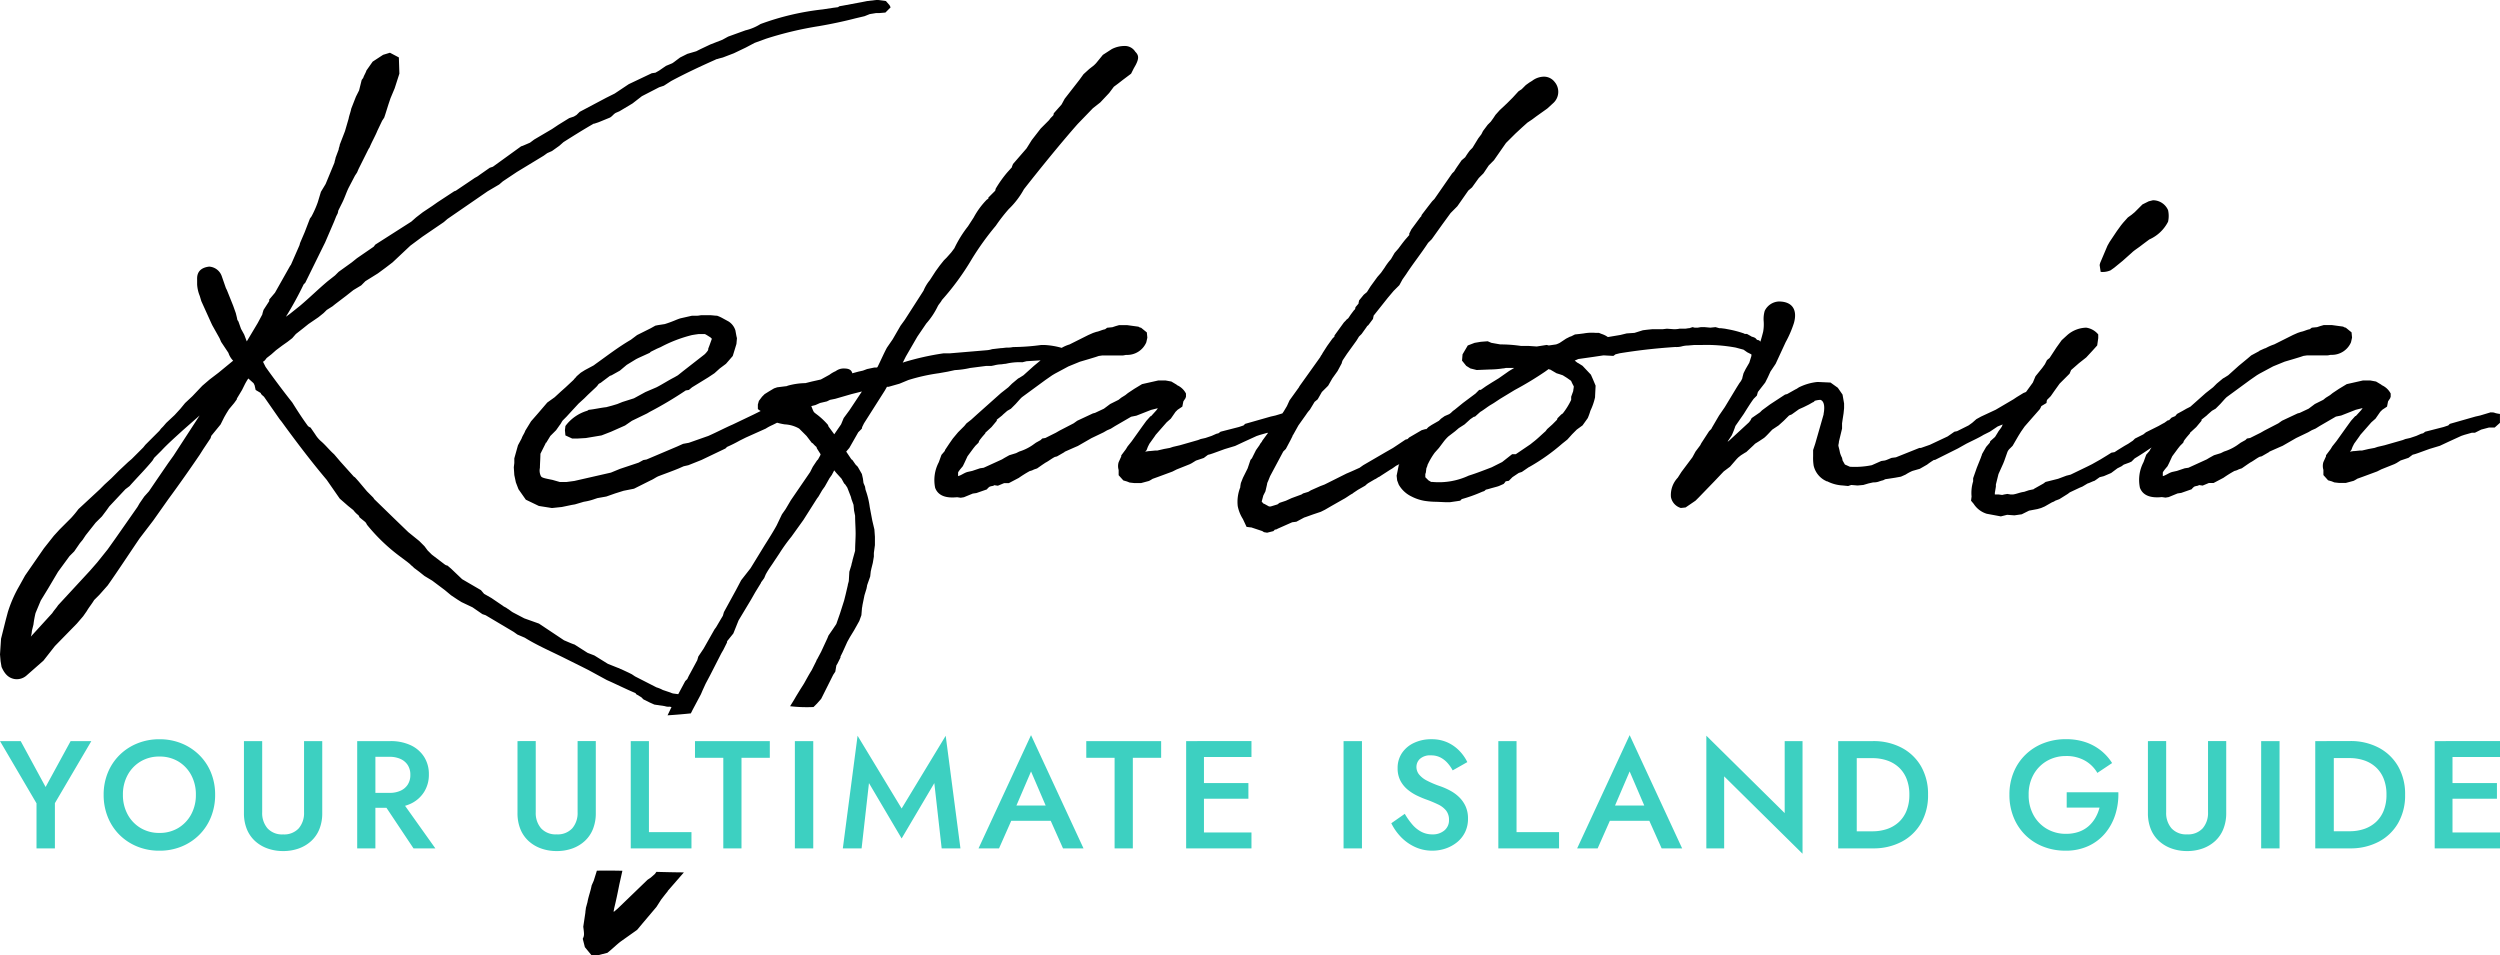 <?xml version="1.0" encoding="UTF-8"?>
<svg xmlns="http://www.w3.org/2000/svg" id="Component_24_1" data-name="Component 24 – 1" width="256.084" height="97.872" viewBox="0 0 256.084 97.872">
  <g id="Group_289" data-name="Group 289" transform="translate(-178.16 -48.96)">
    <path id="Path_155" data-name="Path 155" d="M-115.606-10.473l-2.563,4.7-2.551-4.7h-2.119L-119.1-4.1V.515h1.884V-4.119l3.732-6.354Zm5.357,5.494a4.139,4.139,0,0,1,.481-2.015,3.608,3.608,0,0,1,1.324-1.389,3.668,3.668,0,0,1,1.931-.508,3.672,3.672,0,0,1,1.947.508,3.6,3.6,0,0,1,1.313,1.389,4.166,4.166,0,0,1,.477,2.015,4.142,4.142,0,0,1-.481,2.013,3.618,3.618,0,0,1-1.319,1.391,3.66,3.66,0,0,1-1.937.508,3.668,3.668,0,0,1-1.931-.508,3.6,3.6,0,0,1-1.324-1.391A4.142,4.142,0,0,1-110.249-4.979Zm-1.974,0A6.018,6.018,0,0,0-111.8-2.7a5.421,5.421,0,0,0,1.193,1.821,5.494,5.494,0,0,0,1.815,1.2,5.913,5.913,0,0,0,2.278.432,5.9,5.9,0,0,0,2.284-.432,5.509,5.509,0,0,0,1.809-1.2A5.421,5.421,0,0,0-101.227-2.7a6.018,6.018,0,0,0,.424-2.274,5.936,5.936,0,0,0-.426-2.274,5.359,5.359,0,0,0-1.2-1.8,5.543,5.543,0,0,0-1.811-1.189,5.936,5.936,0,0,0-2.274-.426,5.928,5.928,0,0,0-2.26.426,5.528,5.528,0,0,0-1.817,1.189,5.408,5.408,0,0,0-1.2,1.8A5.888,5.888,0,0,0-112.223-4.979Zm14.371-5.494V-3.1a4.317,4.317,0,0,0,.29,1.627,3.345,3.345,0,0,0,.83,1.22,3.739,3.739,0,0,0,1.275.769A4.674,4.674,0,0,0-93.841.79,4.674,4.674,0,0,0-92.226.521a3.739,3.739,0,0,0,1.275-.769,3.345,3.345,0,0,0,.83-1.22,4.317,4.317,0,0,0,.29-1.627v-7.378h-1.864v7.3a2.394,2.394,0,0,1-.544,1.635,2.015,2.015,0,0,1-1.6.622,2.015,2.015,0,0,1-1.6-.622,2.394,2.394,0,0,1-.544-1.635v-7.3Zm13.877,5.749L-80.483.515h2.237l-3.728-5.239Zm-2.276-5.749V.515h1.864V-10.473Zm1.111,1.609h2.206a2.665,2.665,0,0,1,1.116.218,1.712,1.712,0,0,1,.744.628,1.792,1.792,0,0,1,.267,1,1.794,1.794,0,0,1-.267,1,1.708,1.708,0,0,1-.744.63,2.665,2.665,0,0,1-1.116.218h-2.206v1.531h2.284a4.8,4.8,0,0,0,2.088-.422A3.236,3.236,0,0,0-79.4-5.261a3.282,3.282,0,0,0,.491-1.8A3.272,3.272,0,0,0-79.4-8.864a3.254,3.254,0,0,0-1.374-1.187,4.8,4.8,0,0,0-2.088-.422h-2.284Zm15.309-1.609V-3.1a4.317,4.317,0,0,0,.29,1.627,3.345,3.345,0,0,0,.83,1.22,3.739,3.739,0,0,0,1.275.769A4.674,4.674,0,0,0-65.821.79,4.674,4.674,0,0,0-64.206.521a3.739,3.739,0,0,0,1.275-.769,3.345,3.345,0,0,0,.83-1.22A4.317,4.317,0,0,0-61.81-3.1v-7.378h-1.864v7.3a2.394,2.394,0,0,1-.544,1.635,2.015,2.015,0,0,1-1.6.622,2.015,2.015,0,0,1-1.6-.622,2.394,2.394,0,0,1-.544-1.635v-7.3Zm11.6,0V.515h6.22V-1.152h-4.356v-9.32Zm6.581,1.707h2.9V.515h1.864V-8.766h2.9v-1.707H-51.65Zm10.231-1.707V.515h1.884V-10.473Zm7.59,4.3L-30.482-.5l3.348-5.671.753,6.691h1.923l-1.511-11.538L-30.482-3.57l-4.513-7.452L-36.506.515h1.923ZM-20.1-2.31h5.808l-.353-1.562h-5.1Zm2.873-5.055,1.75,4.077.035.459L-13.952.515h2.1l-5.376-11.6L-22.605.515h2.1l1.523-3.442.027-.408Zm5.659-1.4h2.9V.515H-6.8V-8.766h2.9v-1.707H-11.57ZM-.189.515H5.352V-1.113H-.189Zm0-9.36H5.352v-1.629H-.189Zm0,4.278H5.038V-6.176H-.189Zm-1.15-5.906V.515H.486V-10.473Zm16.125,0V.515H16.67V-10.473Zm6.271,7.449-1.381.965a5.539,5.539,0,0,0,.979,1.4A4.721,4.721,0,0,0,22.094.366a4.179,4.179,0,0,0,1.79.385,4.169,4.169,0,0,0,1.36-.224,3.8,3.8,0,0,0,1.171-.644,3.031,3.031,0,0,0,.818-1.03,3.084,3.084,0,0,0,.3-1.379,3,3,0,0,0-.247-1.264,3.094,3.094,0,0,0-.651-.932,4.053,4.053,0,0,0-.9-.663,7,7,0,0,0-.989-.445,9.941,9.941,0,0,1-1.43-.6,2.458,2.458,0,0,1-.808-.64,1.241,1.241,0,0,1-.257-.765,1.117,1.117,0,0,1,.363-.822,1.554,1.554,0,0,1,1.124-.355,2.073,2.073,0,0,1,.971.216,2.525,2.525,0,0,1,.726.567,3.9,3.9,0,0,1,.528.755l1.5-.848a4.475,4.475,0,0,0-.771-1.113,4.007,4.007,0,0,0-1.219-.883,3.892,3.892,0,0,0-1.7-.347,4.058,4.058,0,0,0-1.762.371A3.011,3.011,0,0,0,20.775-9.26a2.7,2.7,0,0,0-.451,1.55A2.719,2.719,0,0,0,20.618-6.4a3.011,3.011,0,0,0,.752.912,4.709,4.709,0,0,0,.961.608q.5.237.909.383a12.584,12.584,0,0,1,1.222.508,2.359,2.359,0,0,1,.824.626,1.514,1.514,0,0,1,.3.977,1.335,1.335,0,0,1-.471,1.062,1.82,1.82,0,0,1-1.232.406,2.41,2.41,0,0,1-1.124-.263,3.122,3.122,0,0,1-.922-.74A6.926,6.926,0,0,1,21.058-3.024Zm9.583-7.449V.515h6.22V-1.152H32.505v-9.32ZM41.217-2.31h5.808l-.353-1.562h-5.1ZM44.09-7.365l1.75,4.077.035.459L47.367.515h2.1l-5.376-11.6L38.713.515h2.1l1.523-3.442.027-.408Zm15.882-3.108V-3.1l-8.025-7.927V.515h1.825V-6.863L61.8,1.065V-10.473Zm5.482,0V.515h1.9V-10.473ZM69.006.515a6.155,6.155,0,0,0,2.953-.683,4.945,4.945,0,0,0,1.986-1.915,5.686,5.686,0,0,0,.712-2.9,5.683,5.683,0,0,0-.712-2.9A4.949,4.949,0,0,0,71.959-9.79a6.155,6.155,0,0,0-2.953-.683H66.6v1.746h2.362a4.618,4.618,0,0,1,1.5.237,3.364,3.364,0,0,1,1.2.706,3.19,3.19,0,0,1,.795,1.171,4.328,4.328,0,0,1,.285,1.633,4.328,4.328,0,0,1-.285,1.633,3.19,3.19,0,0,1-.795,1.171,3.364,3.364,0,0,1-1.2.706,4.618,4.618,0,0,1-1.5.237H66.6V.515ZM88.859-3.664h3.363A4.092,4.092,0,0,1,91.8-2.62a3.4,3.4,0,0,1-.7.859,3.042,3.042,0,0,1-1,.579,3.9,3.9,0,0,1-1.311.206,3.809,3.809,0,0,1-1.948-.5,3.659,3.659,0,0,1-1.372-1.4,4.212,4.212,0,0,1-.506-2.1,4.1,4.1,0,0,1,.514-2.094A3.674,3.674,0,0,1,86.85-8.45a3.841,3.841,0,0,1,1.931-.493,3.816,3.816,0,0,1,1.947.469A3.429,3.429,0,0,1,92-7.216l1.511-1.009a5.2,5.2,0,0,0-1.185-1.313,5.21,5.21,0,0,0-1.578-.838,6.179,6.179,0,0,0-1.962-.294,6.275,6.275,0,0,0-2.3.412,5.457,5.457,0,0,0-1.841,1.171A5.324,5.324,0,0,0,83.426-7.28a5.952,5.952,0,0,0-.434,2.3,6.069,6.069,0,0,0,.428,2.308,5.379,5.379,0,0,0,1.2,1.819A5.4,5.4,0,0,0,86.45.333a6.151,6.151,0,0,0,2.292.418A5.469,5.469,0,0,0,91.079.274,4.9,4.9,0,0,0,92.8-1.035a5.6,5.6,0,0,0,1.038-1.909,6.9,6.9,0,0,0,.312-2.29H88.859Zm8.32-6.809V-3.1a4.318,4.318,0,0,0,.29,1.627,3.345,3.345,0,0,0,.83,1.22,3.739,3.739,0,0,0,1.275.769A4.674,4.674,0,0,0,101.19.79,4.674,4.674,0,0,0,102.8.521a3.739,3.739,0,0,0,1.275-.769,3.345,3.345,0,0,0,.83-1.22A4.317,4.317,0,0,0,105.2-3.1v-7.378h-1.864v7.3a2.394,2.394,0,0,1-.544,1.635,2.015,2.015,0,0,1-1.6.622,2.015,2.015,0,0,1-1.6-.622,2.394,2.394,0,0,1-.544-1.635v-7.3Zm11.6,0V.515h1.884V-10.473Zm5.541,0V.515h1.9V-10.473ZM117.873.515a6.155,6.155,0,0,0,2.953-.683,4.945,4.945,0,0,0,1.986-1.915,5.686,5.686,0,0,0,.712-2.9,5.683,5.683,0,0,0-.712-2.9,4.949,4.949,0,0,0-1.986-1.913,6.155,6.155,0,0,0-2.953-.683h-2.4v1.746h2.362a4.618,4.618,0,0,1,1.5.237,3.364,3.364,0,0,1,1.2.706,3.19,3.19,0,0,1,.795,1.171,4.327,4.327,0,0,1,.285,1.633,4.327,4.327,0,0,1-.285,1.633,3.19,3.19,0,0,1-.795,1.171,3.364,3.364,0,0,1-1.2.706,4.618,4.618,0,0,1-1.5.237h-2.362V.515Zm9.831,0h5.541V-1.113H127.7Zm0-9.36h5.541v-1.629H127.7Zm0,4.278h5.227V-6.176H127.7Zm-1.15-5.906V.515h1.825V-10.473Z" transform="translate(301 135.347)" fill="#3dd0c1"></path>
    <g id="Group_288" data-name="Group 288" transform="translate(178.16 48.96)">
      <path id="Intersection_1" data-name="Intersection 1" d="M60.609,97.872l-.7-.855-.216-.858c.161-.32.161-.428.053-1.233l.216-1.444c0-.161.053-.374.053-.481l.162-.589c.1-.589.32-1.125.427-1.713l.213-.481.269-.858c.014-.051.034-.109.054-.174.873-.019,1.731-.011,2.614.01-.106.468-.207.933-.313,1.4-.16.8-.32,1.606-.534,2.464,0,.105-.054.212-.054.32h.054l.374-.32,3.053-2.945.32-.215.427-.374.157-.218c.873.025,1.8.047,2.815.054l-1.632,1.877c-.053.054,0,.054-.108.161,0,0-.053.054-.589.748l-.48.751L65.8,94.606l-.536.643-1.663,1.178c-.428.32-.964.855-1.391,1.178l-1.07.267Zm8.176-25.446-.2-.04a1.063,1.063,0,0,1-.483-.054l-1.071-.159-.481-.215-.643-.32-.213-.216-.536-.32L65.105,71c-.909-.377-2.089-.966-2.944-1.339L60.286,68.64l-.747-.377-1.609-.8c-1.391-.7-2.891-1.339-4.175-2.141L53,65l-.373-.267-.27-.161L49.74,63.018l-.323-.108-1.015-.7-1.127-.535-.426-.267-.644-.43-.643-.535-1.283-.963-.8-.482-.536-.428-.428-.322c-.107-.054-.269-.266-.376-.32l-.158-.161-.269-.216-.855-.64a18.56,18.56,0,0,1-3.268-3.161l-.051-.107-.108-.159L36.836,53l-.107-.212a2.633,2.633,0,0,1-.536-.536l-.536-.428-.857-.75L33.464,49.15c-1.447-1.713-2.838-3.534-4.177-5.353l-.428-.589-.216-.269-1.6-2.3c-.054-.054-.267-.213-.267-.267-.053,0-.053,0-.053-.107l-.536-.32-.108-.484-.107-.212-.536-.481a5.533,5.533,0,0,0-.376.64l-.267.538-.481.8a.264.264,0,0,0-.054.161l-.269.374-.536.643-.266.427-.216.377-.374.748-.962,1.178c0,.054-.054.161-.054.216l-.751,1.124-.373.589c-1.02,1.5-2.144,3.1-3.215,4.551l-1.551,2.195L14.3,55.148c-1.02,1.5-2.248,3.373-3.268,4.818l-.855.966-.536.535c-.215.374-.536.748-.749,1.125l-.375.535-.643.748-2.248,2.3-1.178,1.5L2.678,69.229a1.51,1.51,0,0,1-1.234.32c-.48-.108-.909-.374-1.285-1.232l-.1-.589L0,67.034l.108-1.609L.59,63.5l.213-.8a13.2,13.2,0,0,1,1.02-2.407l.213-.377.534-.963L4.5,56.165l1.017-1.286.589-.643,1.178-1.178a10.723,10.723,0,0,0,.751-.909l2.194-2.033.481-.484.7-.642.8-.8.913-.858.373-.32,1.178-1.178.213-.266,1.447-1.448.161-.215.212-.213.323-.374.855-.8.59-.643.483-.589.748-.7,1.017-1.071.75-.643.91-.694,1.5-1.232a2.006,2.006,0,0,1-.484-.8l-.748-1.124-.161-.374-.75-1.339-.1-.212-1.018-2.249-.16-.536a3.661,3.661,0,0,1-.269-1.178V28.7c0-.266-.108-1.229,1.231-1.39a1.457,1.457,0,0,1,1.285.963l.428,1.232.107.213.644,1.609.266.748.107.43.054.266.108.161.265.751.324.587.267.7L26.4,33.09l.427-.8.053-.107c0-.108.108-.374.108-.428l.589-.909v-.162l.59-.7,1.6-2.838V27.2l.913-2.087.054-.215.481-1.124.534-1.391.159-.215a10.294,10.294,0,0,0,.642-1.447l.323-1.071.482-.8.909-2.2c0-.107.108-.377.108-.484l.32-.855c0-.161.107-.323.107-.481l.538-1.393.374-1.283c.054-.323.213-.7.266-1.019l.27-.693L36.46,9.9l.323-.64.266-1.07.161-.216c.054-.215.27-.535.323-.75l.64-.91,1.071-.7.7-.213.913.481.054,1.66-.482,1.5L40,10.065l-.216.643-.32,1.017-.108.323-.212.32-.484,1.016c-.213.536-.587,1.178-.8,1.713l-.107.162-1.017,2.036-.161.374-.212.32-.644,1.232c-.215.428-.427,1.071-.643,1.5l-.427.858a2.307,2.307,0,0,1-.054.269l-.161.32-.213.535L33.3,24.842l-.161.323-1.871,3.8-.162.162a34.863,34.863,0,0,1-1.82,3.319l.376-.269,1.071-.855c1.016-.858,1.817-1.66,2.835-2.518l.749-.589.375-.374,1.34-.963.534-.43L38.28,25.27l.162-.212L42.135,22.7l.484-.428.694-.535.966-.643.536-.377,1.714-1.125.157-.053,1.822-1.229c.214-.161.322-.161.589-.377l1.07-.748.323-.107,2.889-2.09.16-.051.751-.323.427-.32,1.821-1.071.643-.43,1.124-.694.481-.161.267-.161.323-.32,2.73-1.447.858-.428,1.444-.963L66.765,7.5l.374-.054.377-.215.7-.482.64-.266.162-.108.642-.482.751-.376.909-.266.428-.216,1.017-.481,1.233-.481.589-.323,1.767-.64A5.087,5.087,0,0,0,77.9,2.463a26.908,26.908,0,0,1,6.373-1.5L85.344.8l.427-.054c.054,0,.054,0,.216-.108l.32-.054L88.289.215l.536-.107L89.733,0h.216l.8.108.373.428.107.215-.533.535-.644.054h-.323l-.64.105-.536.215-.912.215c-1.233.32-2.515.589-3.747.8a35.9,35.9,0,0,0-5.41,1.286l-1.177.428-.91.481-1.231.589-1.124.43L73.618,6c-.107.054-.269.054-.32.108C71.744,6.8,70.246,7.5,68.748,8.3L68,8.782l-.48.158-1.768.912-.965.748-1.338.8-.376.162c-.266.158-.32.32-.589.481l-1.175.481-.484.162.053-.054c-1.124.643-2.14,1.283-3.157,1.926l-.427.377-.751.536-.481.213-.374.269-2.733,1.659-1.444.963-.374.322-1.18.694-4.122,2.838-.373.323-2.2,1.5-1.228.913-1.822,1.713-.7.535-.8.59-1.284.8L37,29.232l-.8.481-.75.592-1.125.855-.265.215-.59.374-.323.32-.536.43-1.016.694-.536.43-.751.589-.373.428-.482.374-.536.377-.642.481-.482.428-.48.374a2.053,2.053,0,0,1-.269.322l-.108.054.269.535c1.179,1.66,2.3,3.1,2.731,3.639.536.858,1.017,1.606,1.606,2.41a.723.723,0,0,0,.269.161l.481.7a3.065,3.065,0,0,0,.644.748c.427.374.855.912,1.285,1.286l.64.751,1.394,1.552c.108.054.053,0,.481.481l.855,1.017.643.643.108.161,1.98,1.925,1.5,1.448,1.124.909.536.536.32.43.43.428,1.337,1.017a.564.564,0,0,0,.269.108l.374.32,1.124,1.071.644.376,1.285.748.32.377.751.428,1.178.8c.107.107.32.161.427.269.215.108.427.32.643.428l1.124.589,1.5.535,2.571,1.713c.267.108.855.377,1.071.431l1.34.855.693.266L62.268,68l1.07.427c.054,0,.216.108.267.108l.8.374.323.162.32.215,2.2,1.124a3.283,3.283,0,0,1,.643.266l.8.269a1,1,0,0,0,.376.108l.409.053.715-1.339.216-.215a4.664,4.664,0,0,1,.267-.536l.749-1.39.108-.377.536-.8,1.124-1.982.158-.212.536-.912.161-.267.107-.377,1.231-2.248.536-1.017.964-1.231,1.444-2.357c.376-.589.912-1.444,1.231-2.033l.536-1.124.376-.536.536-.909,1.98-2.892.269-.535.428-.643.107-.108c.267-.481.216-.374.267-.535l-.374-.589-.053-.161a2.394,2.394,0,0,1-.375-.374.189.189,0,0,1-.107-.054l-.534-.7-.751-.75a3.279,3.279,0,0,0-1.391-.428h-.053A6.564,6.564,0,0,1,79.6,43.3l-.464.231a4.933,4.933,0,0,0-.7.374l-2.034.912-.642.32a13.969,13.969,0,0,1-1.287.642l-.16.161-2.462,1.178-1.34.535-.48.108-.481.213c-.643.269-1.394.535-2.087.8-.27.108-.536.32-.805.428l-1.713.858-1.071.213-.857.269-.91.32-.91.161-.323.108a5.8,5.8,0,0,1-1.07.266l-.91.269-.32.054-1.019.213-1.017.107-1.34-.212-1.336-.643-.751-1.071-.269-.7-.159-.751-.053-.8.053-.431v-.481l.375-1.339.373-.694c.107-.323.269-.484.376-.8l.59-.962.7-.8.963-1.124.75-.536.64-.589.482-.428.749-.7.108-.107c.054-.1.216-.213.267-.32l.43-.374.428-.269.8-.428.1-.054.216-.161c1.124-.8,2.3-1.713,3.587-2.461l.644-.485,1.39-.694.481-.269.269-.054.695-.108c.857-.266,1.231-.481,1.608-.589l1.179-.267h.533c.159,0,.321-.054.482-.054h.8c.216,0,.536.054.751.054a3.668,3.668,0,0,1,.589.267l.59.322a1.678,1.678,0,0,1,.7.91l.108.589.053.215-.053.59-.162.534-.216.7-.693.8-.643.481-.536.485-.643.427L70.89,39.674l-.324.269-.32.051a39.069,39.069,0,0,1-3.7,2.2l-.267.158-1.551.751-.7.482-1.447.642-.963.374-1.607.269-.909.054h-.484l-.7-.323-.051-.536.051-.427a4.294,4.294,0,0,1,2.2-1.552c.054,0,.158-.108.212-.108.536-.053,1.234-.215,1.768-.269l.59-.158.536-.161.533-.215,1.179-.374,1.178-.643,1.124-.481c.536-.269,1.285-.75,1.82-1.017l.374-.215.536-.428L72.171,36.3a2.4,2.4,0,0,0,.323-.374.323.323,0,0,0,.054-.216l.105-.269.269-.748c-.053-.054-.108-.054-.108-.108l-.427-.269c-.108-.053-.161-.1-.216-.1h-.589l-.373.052-.32.053a14,14,0,0,0-3.215,1.233l-.374.161-.643.32-.107.108-1.178.536-.213.108-.963.589-.7.589-.859.481-.16.054-.855.642c-.108.108-.216.108-.32.213a1.712,1.712,0,0,1-.269.323l-.8.75-.376.374-.589.536-.695.75-.538.589-.374.374c-.107.108-.216.374-.32.481l-.377.535-.589.589-.427.7c-.054,0-.054,0-.054.054l-.536,1.071c0,.374-.053,1.124-.053,1.444a1.289,1.289,0,0,0,.107.858c.107.161.373.213,1.177.374l.751.215h.694l.8-.107,3.747-.855.913-.377,1.924-.643.482-.266.323-.054,3.157-1.339.59-.266.589-.108,1.821-.642.161-.054c.963-.428,1.765-.855,2.514-1.178L77.2,42.458l.709-.353-.013-.021c-.107-.054-.266-.161-.266-.215v-.428l.105-.377.322-.427.267-.267.43-.269.536-.32.32-.108.857-.108a.391.391,0,0,0,.213-.054,7.084,7.084,0,0,1,1.822-.266l.642-.161.939-.211.882-.485a3.079,3.079,0,0,1,.644-.374,1.361,1.361,0,0,1,.747-.269c.322,0,.75,0,.912.377a.34.34,0,0,1,.033.111l.021,0,.589-.161.481-.108.428-.161.75-.158h.212c.054,0,.054,0,.108-.054.323-.643.643-1.393.963-1.982l.589-.855.805-1.393.428-.589,1.927-3a4.2,4.2,0,0,1,.644-1.074l.589-.909.427-.589.428-.536.269-.266.48-.538.321-.428a11.788,11.788,0,0,1,1.393-2.248l.589-.91a7.986,7.986,0,0,1,1.338-1.821l.161-.107v-.108l.7-.7.054-.213a11.89,11.89,0,0,1,1.178-1.659l.481-.535c0-.108.105-.269.105-.323l1.393-1.606.535-.855.913-1.178.855-.858.16-.213.267-.269a.4.4,0,0,0,.053-.215l.805-.909.32-.589,1.5-1.925.427-.589.589-.535.482-.377.213-.212.7-.858.912-.59a2.838,2.838,0,0,1,1.284-.32,1.254,1.254,0,0,1,1.124.589c.376.374.376.694.053,1.337l-.213.377-.269.535-.855.643-.48.374-.431.32-.481.642-.91.966-.749.587L110.4,12.69c-1.66,1.872-3.962,4.71-5.514,6.692a8.363,8.363,0,0,1-1.555,2.033A17.5,17.5,0,0,0,102,23.129a28.325,28.325,0,0,0-2.464,3.427,26.591,26.591,0,0,1-3.053,4.177c-.1.212-.32.428-.428.643a7.739,7.739,0,0,1-1.178,1.768l-.909,1.336-1.178,2.037-.322.64.109-.051a27.444,27.444,0,0,1,4.066-.912h.644l3.8-.32a2.3,2.3,0,0,0,.535-.108l.912-.107c.216,0,.428-.054.644-.054a2.381,2.381,0,0,0,.587-.054,22.423,22.423,0,0,0,2.891-.213h.323a7.822,7.822,0,0,1,1.773.295,3.571,3.571,0,0,1,.8-.348l1.928-.966.482-.212.32-.108c.322-.054.589-.215.912-.269l.213-.158.536-.054.322-.108.374-.108h.8l1.178.161a.554.554,0,0,0,.266.108l.592.481.051.536-.107.481a2.129,2.129,0,0,1-2.033,1.286c-.108,0-.267.054-.375.054h-2.087l-.376.054-.32.108-.7.213-.912.269-1.175.481-1.394.748-.269.161-.694.482-2.41,1.766-.162.161-.48.536-.481.481-.374.215-.428.374-.107.107-.538.428V43.1l-.536.643-.64.589v.054l-.324.374-.212.269-.108.159a.544.544,0,0,1-.053.161l-.323.32-.213.269-.59.8-.322.694-.158.323-.269.32-.159.216-.056.107v.374c.376-.108.592-.322.965-.428l.482-.107.8-.269.374-.054,1.874-.855.267-.161.48-.267.7-.215.322-.162a5.04,5.04,0,0,0,1.338-.642l.373-.267.484-.269.158-.158.323-.054.643-.323.427-.212.374-.216,1.448-.75.373-.266,1.607-.751.214-.054.911-.428.643-.481.857-.428.267-.215.427-.266.269-.215.644-.428.8-.484,1.66-.374h.751l.589.108.536.32.053.054a1.882,1.882,0,0,1,.91.858v.32l-.054.161-.213.32-.107.538-.481.32-.216.216-.48.694-.428.377-1.124,1.283-.107.162-.536.75-.162.32-.1.269c-.056.161-.161.161-.161.212.161,0,.266-.051.481-.051l.536-.054h.216l.693-.161.59-.108.324-.108.693-.161,1.875-.536.269-.105.481-.107.642-.216.482-.215.213-.051.216-.161,1.873-.481.482-.161.161-.162,2.622-.748.48-.108.716-.216.143-.212.32-.534.269-.59.963-1.339.054-.108,2.141-3c.053-.161.16-.215.216-.377l.48-.75.536-.748.213-.216v-.107l.966-1.337.213-.215c.053-.108.216-.162.269-.266l.216-.323.32-.428.107-.107a.409.409,0,0,0,.053-.213l.321-.377c0-.107.054-.266.054-.32l.48-.589.324-.269.373-.589.7-.963.374-.428.376-.536a5.893,5.893,0,0,1,.64-.858l.375-.643.376-.427.32-.428c.161-.216.376-.482.376-.482l.375-.43.053-.054v-.159l.216-.427.909-1.233.107-.107a.542.542,0,0,1,.054-.161l.694-.909.376-.482.216-.215,1.818-2.623.216-.215c.213-.374.536-.8.748-1.124l.376-.32a7.683,7.683,0,0,1,.481-.7l.267-.269.589-.963.323-.427.161-.323.481-.643.32-.32.269-.374.213-.323.431-.481.747-.7.589-.589.589-.643.324-.213.427-.427.374-.269.269-.162a2.026,2.026,0,0,1,1.233-.428,1.376,1.376,0,0,1,1.07.536,1.556,1.556,0,0,1-.107,2.141l-.643.589-1.124.8-.428.32-.483.323-.536.481-.695.643-.965.962-1.232,1.768-.535.536-.536.8-.481.482-.694.963-.377.32-1.124,1.608-.694.7-.857,1.175-1.071,1.5-.376.374c-.695,1.07-1.552,2.141-2.246,3.211l-.377.536-.32.589-.589.589-.59.7L140.7,32.339c0,.108-.053.216-.053.32l-.481.643c-.054.054-.158.108-.158.161l-.536.75-.269.266-.163.269-.1.158-.966,1.34-.427.643a1.085,1.085,0,0,0-.107.32l-.428.8-.536.751-.427.748-.644.643-.429.751-.32.266-.482.8a3.506,3.506,0,0,0-.373.482l-.8,1.125-.536.962c-.054.054-.054.054-.054.108l-.213.428-.484.912-.266.266L130.1,48.776l-.216.536a.8.8,0,0,0-.1.32l-.163.7-.216.427-.157.589V51.4l.212.215h.054l.481.266h.161l.7-.213.213-.161.643-.213.589-.269,1.018-.374.161-.108.535-.161.269-.161.964-.428.427-.161.964-.481,1.285-.643c.643-.266.967-.428,1.34-.589l.374-.266,2.3-1.339.75-.428.482-.32.8-.536.212-.054.161-.161,1.286-.751.374-.107h.107l.213-.213.323-.215.748-.428.215-.215.377-.266.466-.2.174-.127.053-.054a1.853,1.853,0,0,1,.323-.267l.59-.481.266-.216,1.287-.963.373-.374h.161l.536-.377.59-.374.7-.428,1.071-.751.266-.161.269-.161h-.8c-.1,0-.213.054-.373.054a9.575,9.575,0,0,1-1.34.108l-1.337.054-.643-.161-.427-.266-.431-.535.054-.643.535-.909.7-.269.642-.108.7-.054.374.161.912.161a14.687,14.687,0,0,1,2.141.159h.8l.8.054,1.017-.159.215.054.748-.108a2.544,2.544,0,0,0,.376-.161l.644-.428.427-.216h.054l.428-.215.481-.052.427-.054a4.624,4.624,0,0,1,1.231-.054h.324l.265.107a2.328,2.328,0,0,1,.644.32l1.286-.216.643-.158.8-.054.857-.269.428-.054.536-.054h1.071l.427-.051.7.051a2.5,2.5,0,0,0,.589-.051h.534c.163,0,.324-.054.482-.054l.322-.107.213.054h.323l.32-.054h.377l.587.054.536-.054.376.107h.159l.429.054.267.051a10.884,10.884,0,0,1,1.66.43l.107.054h.216l.481.266h-.053c.48.108.48.216.589.323a.4.4,0,0,0,.215.054l.148.148c.092-.3.193-.662.28-1.007a4.272,4.272,0,0,0,.053-1.124,2.958,2.958,0,0,1,.107-1.016,1.692,1.692,0,0,1,1.445-.966c1.393,0,1.927.858,1.551,2.2a11.085,11.085,0,0,1-.855,1.979l-1.017,2.2-.535.8-.269.589-.269.536-.748.963-.107.374-.321.322c-.323.428-.75,1.124-1.019,1.552l-.855,1.233a9.287,9.287,0,0,1-.377.963l-.427.643.107-.054.7-.643,1.391-1.283.16-.215.108-.216.855-.589.215-.213.8-.589.161-.107,1.391-.91.216-.054.855-.481c.16-.054.32-.216.48-.269a5.5,5.5,0,0,1,1.714-.482h.215l1.178.054.748.535.484.7.158.91v.481l-.054.535-.1.643-.054.374V43.9l-.323,1.339c0,.161-.054.269-.054.427l.107.431.055.266a2.664,2.664,0,0,0,.215.536l.054.269.212.374c.055.054,0,.054.055.054l.48.215a8.6,8.6,0,0,0,2.248-.161l.967-.428.373-.054c.216-.054.536-.215.7-.269l.427-.054.8-.32,1.608-.643h.159l.912-.32,1.821-.858.694-.482.269-.054,1.178-.589.373-.267.428-.377.484-.266,1.5-.7,1.82-1.07.321-.216.7-.427.261-.105.7-.965.27-.643.694-.858.269-.374.216-.427.266-.215.7-1.071.536-.748.589-.539a3.058,3.058,0,0,1,1.926-.747,1.947,1.947,0,0,1,1.231.694v.376l-.107.751-.482.536-.642.693-.748.59-.8.7-.158.374-1.02,1.019-.536.748-.373.535-.374.377a.919.919,0,0,0-.054.32l-.536.323a1.767,1.767,0,0,1-.161.32l-.8.909-.75.858-.374.536-.266.428-.59,1.016-.269.269a1.007,1.007,0,0,0-.267.374l-.322.912-.107.266-.482,1.071-.266,1.07v.216l-.107.642v.162h.373l.377.051.213-.051.322-.054.32.054h.27c.374-.054.7-.216,1.124-.269l.481-.161.482-.1a.749.749,0,0,1,.16-.108l.855-.481.216-.162,1.285-.323.855-.32.428-.107,1.767-.855.428-.215.858-.482.7-.428.428-.269.32-.054.323-.213.7-.431.374-.212.481-.322.215-.213.855-.428.27-.215,1.286-.643.478-.269.108-.051.376-.269h.108l.265-.269.375-.158L223,42.4l.589-.32.374-.215.215-.107.192-.1,1.575-1.4.751-.589.373-.374.643-.535.108-.054.427-.269,1.071-.963.909-.75.376-.32.8-.431.053-.051.482-.216.161-.054a4.892,4.892,0,0,1,.855-.374l1.928-.966.48-.212.323-.108c.32-.054.587-.215.911-.269l.212-.158.538-.054.32-.108.375-.108h.8l1.179.161a.558.558,0,0,0,.266.108l.592.481.051.536-.108.481a2.128,2.128,0,0,1-2.034,1.286c-.106,0-.266.054-.373.054H236.33l-.377.054-.32.108-.7.213-.91.269-1.178.481-1.394.748-.269.161-.694.482-2.409,1.766-.163.161-.481.536-.48.481-.375.215-.427.374-.108.107-.536.428V43.1l-.537.643-.641.589v.054l-.323.374-.213.269-.107.159a.537.537,0,0,1-.054.161l-.322.32-.213.269-.59.8-.32.694-.161.323-.269.32-.158.216-.057.107v.374c.377-.108.593-.322.966-.428l.482-.107.8-.269.374-.054,1.874-.855.267-.161.481-.267.7-.215.324-.162a5.01,5.01,0,0,0,1.336-.642l.375-.267.483-.269.161-.158.32-.054.643-.323.428-.212.374-.216,1.446-.75.375-.266,1.6-.751.216-.054.91-.428.642-.481.859-.428.266-.215.428-.266.269-.215.643-.428.8-.484,1.66-.374h.75l.59.108.535.32.054.054a1.893,1.893,0,0,1,.912.858v.32l-.056.161-.213.32-.107.538-.481.32-.216.216-.481.694-.427.377-1.125,1.283-.106.162-.536.75-.162.32-.1.269c-.057.161-.161.161-.161.212.161,0,.266-.051.481-.051l.536-.054h.215l.694-.161.59-.108.322-.108.695-.161,1.874-.536.269-.105.481-.107.643-.216.482-.215.213-.051.214-.161,1.875-.481.482-.161.16-.162,2.622-.748.481-.108,1.071-.322c.053,0,.376,0,.427.054a3.136,3.136,0,0,0,.536.107v.912l-.536.481h-.587l-.8.213-.644.323h-.32l-.749.212-.321.108-1.286.589-.912.427-1.071.323-1.177.428-.32.107-.216.054-.428.32-.48.161-.324.108-.427.266-.213.108-1.34.535-.427.216-1.447.535-.589.212a3.07,3.07,0,0,1-.375.216l-.8.215H239.6l-.482-.054-.269-.108-.374-.108-.48-.536v-.534a1.355,1.355,0,0,1,0-.8l.266-.587v-.108l.481-.642.161-.269.427-.535,1.071-1.5.427-.589.431-.481h.053l.536-.589.161-.215h-.054l-.643.161-1.5.589-.536.108-1.66.963-.427.266-.377.161-.374.216-1.231.589-1.391.8-.374.161-.966.428-.053.054-.748.43-.216.051c-.32.161-.643.43-.963.589l-.32.216-.538.374-.32.107a1.385,1.385,0,0,1-.428.161,11.833,11.833,0,0,0-1.124.7l-1.019.536h-.482l-.64.266-.377-.054c-.107.107-.215.054-.48.161a1.2,1.2,0,0,0-.27.269l-1.07.374-.374.054-.909.374-.324.054-.373-.054c-1.071.108-1.93-.107-2.249-.962a3.917,3.917,0,0,1,.374-2.625l.269-.748.321-.374a.187.187,0,0,0,.054-.108l.177-.266c-.589.4-1.169.792-1.73,1.122l-.322.323-.213.1-.59.216-.215.161-.427.213-.643.481-.751.322-.427.108-.374.266-.161.108c-.216.054-.481.215-.7.269l-.536.32-.266.108-1.019.481-.213.161-.858.536-.427.161a.966.966,0,0,1-.321.158l-.75.428-.374.161-.376.108-.855.161-.751.374-.747.108-.751-.054-.642.161-1.447-.269a2.446,2.446,0,0,1-1.337-1.016l-.27-.32.054-.431a4.013,4.013,0,0,1,.161-1.552v-.322l.374-1.071.43-1.07c0-.054.1-.213.1-.32l.431-.751.374-.428a.55.55,0,0,1,.053-.161l.481-.428.267-.428c.107-.216.323-.43.43-.643l.088-.208-.518.208-.8.536-.643.32c-.428.269-1.017.536-1.768.912l-.855.481-2.356,1.178H198.1a7.766,7.766,0,0,0-.7.481l-.75.428-.748.215a4.418,4.418,0,0,0-.7.374l-.481.215-.589.107-.644.1-.373.054-.216.108-.212.054-.162.054a1.531,1.531,0,0,1-.642.108l-.482.108-.536.158-.589.054-.643-.054-.322.107-.536-.054a3.969,3.969,0,0,1-1.607-.428h-.053l-.213-.108a2.314,2.314,0,0,1-1.124-1.5,5.153,5.153,0,0,1-.054-.963V46.1l.213-.643.323-1.124.536-1.875c0-.108.053-.32.053-.428.054-.535-.053-.966-.376-1.071a2.386,2.386,0,0,0-.589.1.364.364,0,0,1-.213.161l-.374.215-.536.266-.484.216-.748.535-.269.107-.536.536-.535.482-.644.427c-.212.215-.642.7-.854.858l-.481.32-.43.269-.159.159-.75.7-.108.054-.427.269-.269.213-.161.161-.694.8-.643.482-.963,1.016-1.606,1.66-.324.323-1.016.694-.481.053a1.445,1.445,0,0,1-1.019-1.124,2.579,2.579,0,0,1,.7-1.98l.376-.589,1.124-1.5.32-.59.482-.642.108-.213.8-1.231.213-.215a.187.187,0,0,0,.053-.1l.375-.643.376-.643.589-.858,1.229-2.033.269-.428.161-.216.127-.251.036-.176.1-.374.216-.431.373-.643.216-.694V36.3l-.428-.215-.376-.266-.8-.215a16.545,16.545,0,0,0-3.426-.267h-.805l-.64.054a2.7,2.7,0,0,0-.7.1,2.187,2.187,0,0,1-.643.054c-2.356.161-4.015.377-5.675.642l-.427.108-.216.161-1.017-.054-1.073.161-1.5.213-.373.161.266.213.107.054.428.268.858.91.212.481.269.643-.054,1.071v.107a6.308,6.308,0,0,1-.481,1.393,6.334,6.334,0,0,1-.268.748l-.536.751-.589.427-.482.484-.481.535-.536.428a20.292,20.292,0,0,1-3.318,2.356l-.108.054-.7.481-.32.105-.163.108-.481.322-.373.374-.323.054a1.38,1.38,0,0,1-.213.269l-.482.212-.16.054-.589.161-.375.108-.215.051c-.054.054-.161.161-.213.161l-.161.054a15.293,15.293,0,0,1-2.09.751l-.158.161-.323.051-.747.108h-.377L147.13,51.4a7.946,7.946,0,0,1-1.233-.1,4.546,4.546,0,0,1-1.177-.377l-.107-.054a2.992,2.992,0,0,1-1.337-1.232l-.161-.428-.054-.481.216-1.071.066-.114-.336.168-.373.266-.267.161-.912.589-.161.108c-.158.054-.32.212-.482.266l-.642.377a2.048,2.048,0,0,0-.32.266l-.751.428-.481.322-.054.054c-.32.158-.643.428-.963.589l-1.231.7-.644.374-.427.213-.8.269-.75.269-.158.051-.8.43-.427.054-1.445.64-.215.108h-.108l-.158.161-.642.161-.324-.054L129.3,54.4l-1.124-.374c-.108,0-.431-.054-.484-.054l-.374-.8a3.836,3.836,0,0,1-.534-1.337,4.045,4.045,0,0,1,.266-1.928v-.108l.056-.32.213-.536.481-.965.269-.8c.052-.161.159-.161.213-.322l.374-.748.377-.535c.053-.162.216-.269.269-.43l.587-.8h-.1l-.751.212-.32.108-1.287.589-.912.427-1.07.323-1.178.428-.32.107-.216.054-.427.32-.481.161-.323.108-.428.266-.212.108-1.34.535-.428.216-1.447.535-.589.212a3.07,3.07,0,0,1-.374.216l-.8.215h-.693l-.482-.054-.269-.108-.373-.108-.482-.536v-.534a1.363,1.363,0,0,1,0-.8l.267-.587v-.108l.48-.642.162-.269.427-.535,1.07-1.5.428-.589.43-.481h.054l.534-.589.159-.215h-.051l-.643.161-1.5.589-.536.108-1.66.963-.427.266-.376.161-.375.216-1.231.589-1.39.8-.374.161-.966.428-.054.054-.747.43-.216.051c-.32.161-.643.43-.963.589l-.323.216-.536.374-.32.107a1.41,1.41,0,0,1-.427.161,11.581,11.581,0,0,0-1.124.7l-1.02.536h-.482l-.642.266-.374-.054c-.108.107-.216.054-.481.161a1.213,1.213,0,0,0-.269.269l-1.071.374-.374.054-.909.374-.323.054-.374-.054c-1.07.108-1.928-.107-2.249-.962a3.918,3.918,0,0,1,.375-2.625l.269-.748.32-.374A.187.187,0,0,0,96.8,46.1l.428-.643.373-.535.536-.643.643-.643L99,43.367l.481-.374.589-.535,2.463-2.195.751-.589.374-.374.64-.535.11-.054.427-.269,1.071-.963.686-.566L105.154,37l-.428.108a5.982,5.982,0,0,0-1.713.159c-.162,0-.374.053-.482.053a3.146,3.146,0,0,0-.7.108l-.269.054h-.536l-1.66.213a8.844,8.844,0,0,1-1.551.215l-.751.162-.909.161a19.232,19.232,0,0,0-3.107.694l-.909.376-1.124.32h-.162l-.213.374L88.5,43.367l-.159.322a.536.536,0,0,0-.053.213l-.374.377L87,45.884l-.32.374.536.8c.108.054.054,0,.428.536l.216.215.427.748.107.481.054.431.158.374.053.32a8.39,8.39,0,0,1,.431,1.768l.1.534.162.858.215.909.054.751v.855l-.108.8v.374l-.107.643-.161.643c0,.054-.054.215-.054.268l-.053.482-.32.909c0,.107-.054.269-.054.323l-.213.693L88.342,62c0,.1-.053.266-.053.374l-.054.643-.213.589-.538.963-.427.7-.267.481-.484,1.071-.213.428v.107L85.771,68l-.1.161-.108.64-.215.323-1.233,2.463-.427.482-.355.354a14.608,14.608,0,0,1-2.4-.083l.4-.647.216-.374.428-.7.373-.589c.216-.374.431-.8.8-1.39l.482-.963c0-.108.107-.161.107-.216l.373-.7.644-1.39.107-.269.481-.7.323-.482.374-1.07.427-1.34.161-.643.213-.909c0-.108.107-.374.107-.481l.053-.91.216-.7c0-.108.108-.377.108-.482l.267-.966c0-.589.053-1.229.053-1.764,0-.592-.053-1.178-.053-1.821l-.108-.536-.054-.589-.213-.589-.053-.216-.374-.962-.216-.323-.107-.1-.266-.485-.536-.589-.216-.266-.161.32a.167.167,0,0,0-.054.108l-.266.374-.483.858-.267.374-.374.643-.161.216-1.393,2.195-1.229,1.713A17.5,17.5,0,0,0,79.829,56.7l-.534.8c-.27.431-.536.751-.858,1.339l-.158.377-.269.374c-.053.054-.053.054-.053.107l-.591.963-.427.75-1.286,2.142-.534,1.337-.644.8V65.8l-.373.751-.216.374-1.124,2.2-.482.909-.32.7-.16.377-.855,1.606-.179.356c-.715.076-1.505.144-2.385.2ZM18.741,44.063c-.7.643-1.555,1.393-2.2,2.09l-.751.748-.16.269c-.695.855-1.607,1.767-2.358,2.622l-.427.323L11.19,51.88l-.266.377-.484.643-.643.64L8.78,54.825l-.32.481-.27.323-.589.855-.481.481L5.942,58.574,4.926,60.288l-.751,1.229L3.639,62.8a10.284,10.284,0,0,0-.213,1.178l-.16.643a2.248,2.248,0,0,1-.108.589l2.2-2.41c.161-.266.428-.536.589-.8l3.266-3.535.749-.858,1.071-1.337.8-1.125,2.248-3.214.216-.374.482-.7.48-.535.8-1.178,1.175-1.713.536-.748,2.68-4.124ZM150.61,42.939l-.59.536-.589.377-.373.32-.7.536a4.289,4.289,0,0,0-.481.535l-.483.643-.428.481a6.932,6.932,0,0,0-.7,1.178.276.276,0,0,0-.051.161l-.108.266-.053.43-.054.159v.322l.32.32.27.161h.106a7.224,7.224,0,0,0,3.747-.643c.858-.269,1.66-.589,2.358-.855l.107-.054.963-.484,1.017-.8h.376l1.5-1.017.267-.215c.43-.321.858-.751,1.286-1.125l.161-.215.536-.481.48-.482a.535.535,0,0,1,.055-.161l.373-.374.16-.108a7.122,7.122,0,0,0,.859-1.39v-.322l.212-.589c0-.158.054-.266.054-.482a4.793,4.793,0,0,1-.266-.536l-.054-.054-.377-.266-.428-.269-.32-.108-.322-.1-.643-.377a.264.264,0,0,1-.159-.054l-.376.269a34.111,34.111,0,0,1-3.1,1.874l-1.5.909-.646.428-.266.161c-.374.215-.748.535-1.124.751l-.536.481-.122.017ZM87.218,40.37l-1.66.481-.536.108-.322.158-.694.161-.484.216L83.1,41.6c.107.212.215.64.376.693l.051.054a7.287,7.287,0,0,1,1.286,1.178l.054.161.589.8.7-1.019.267-.643.589-.8L88.289,40.1ZM179.415,34.48Zm35.658-7.334.054-.213.749-1.766.213-.377.751-1.124.427-.589.216-.266.481-.536.374-.269.322-.266.8-.8.643-.32.43-.107a1.686,1.686,0,0,1,1.5.909l.051.108a2.741,2.741,0,0,1,0,1.178,3.948,3.948,0,0,1-1.925,1.821l-.644.481-.212.162c-.269.212-.7.481-.913.693l-.963.858-.857.7-.374.266a2.035,2.035,0,0,1-1.017.161Z" transform="translate(0 0)"></path>
    </g>
  </g>
</svg>
